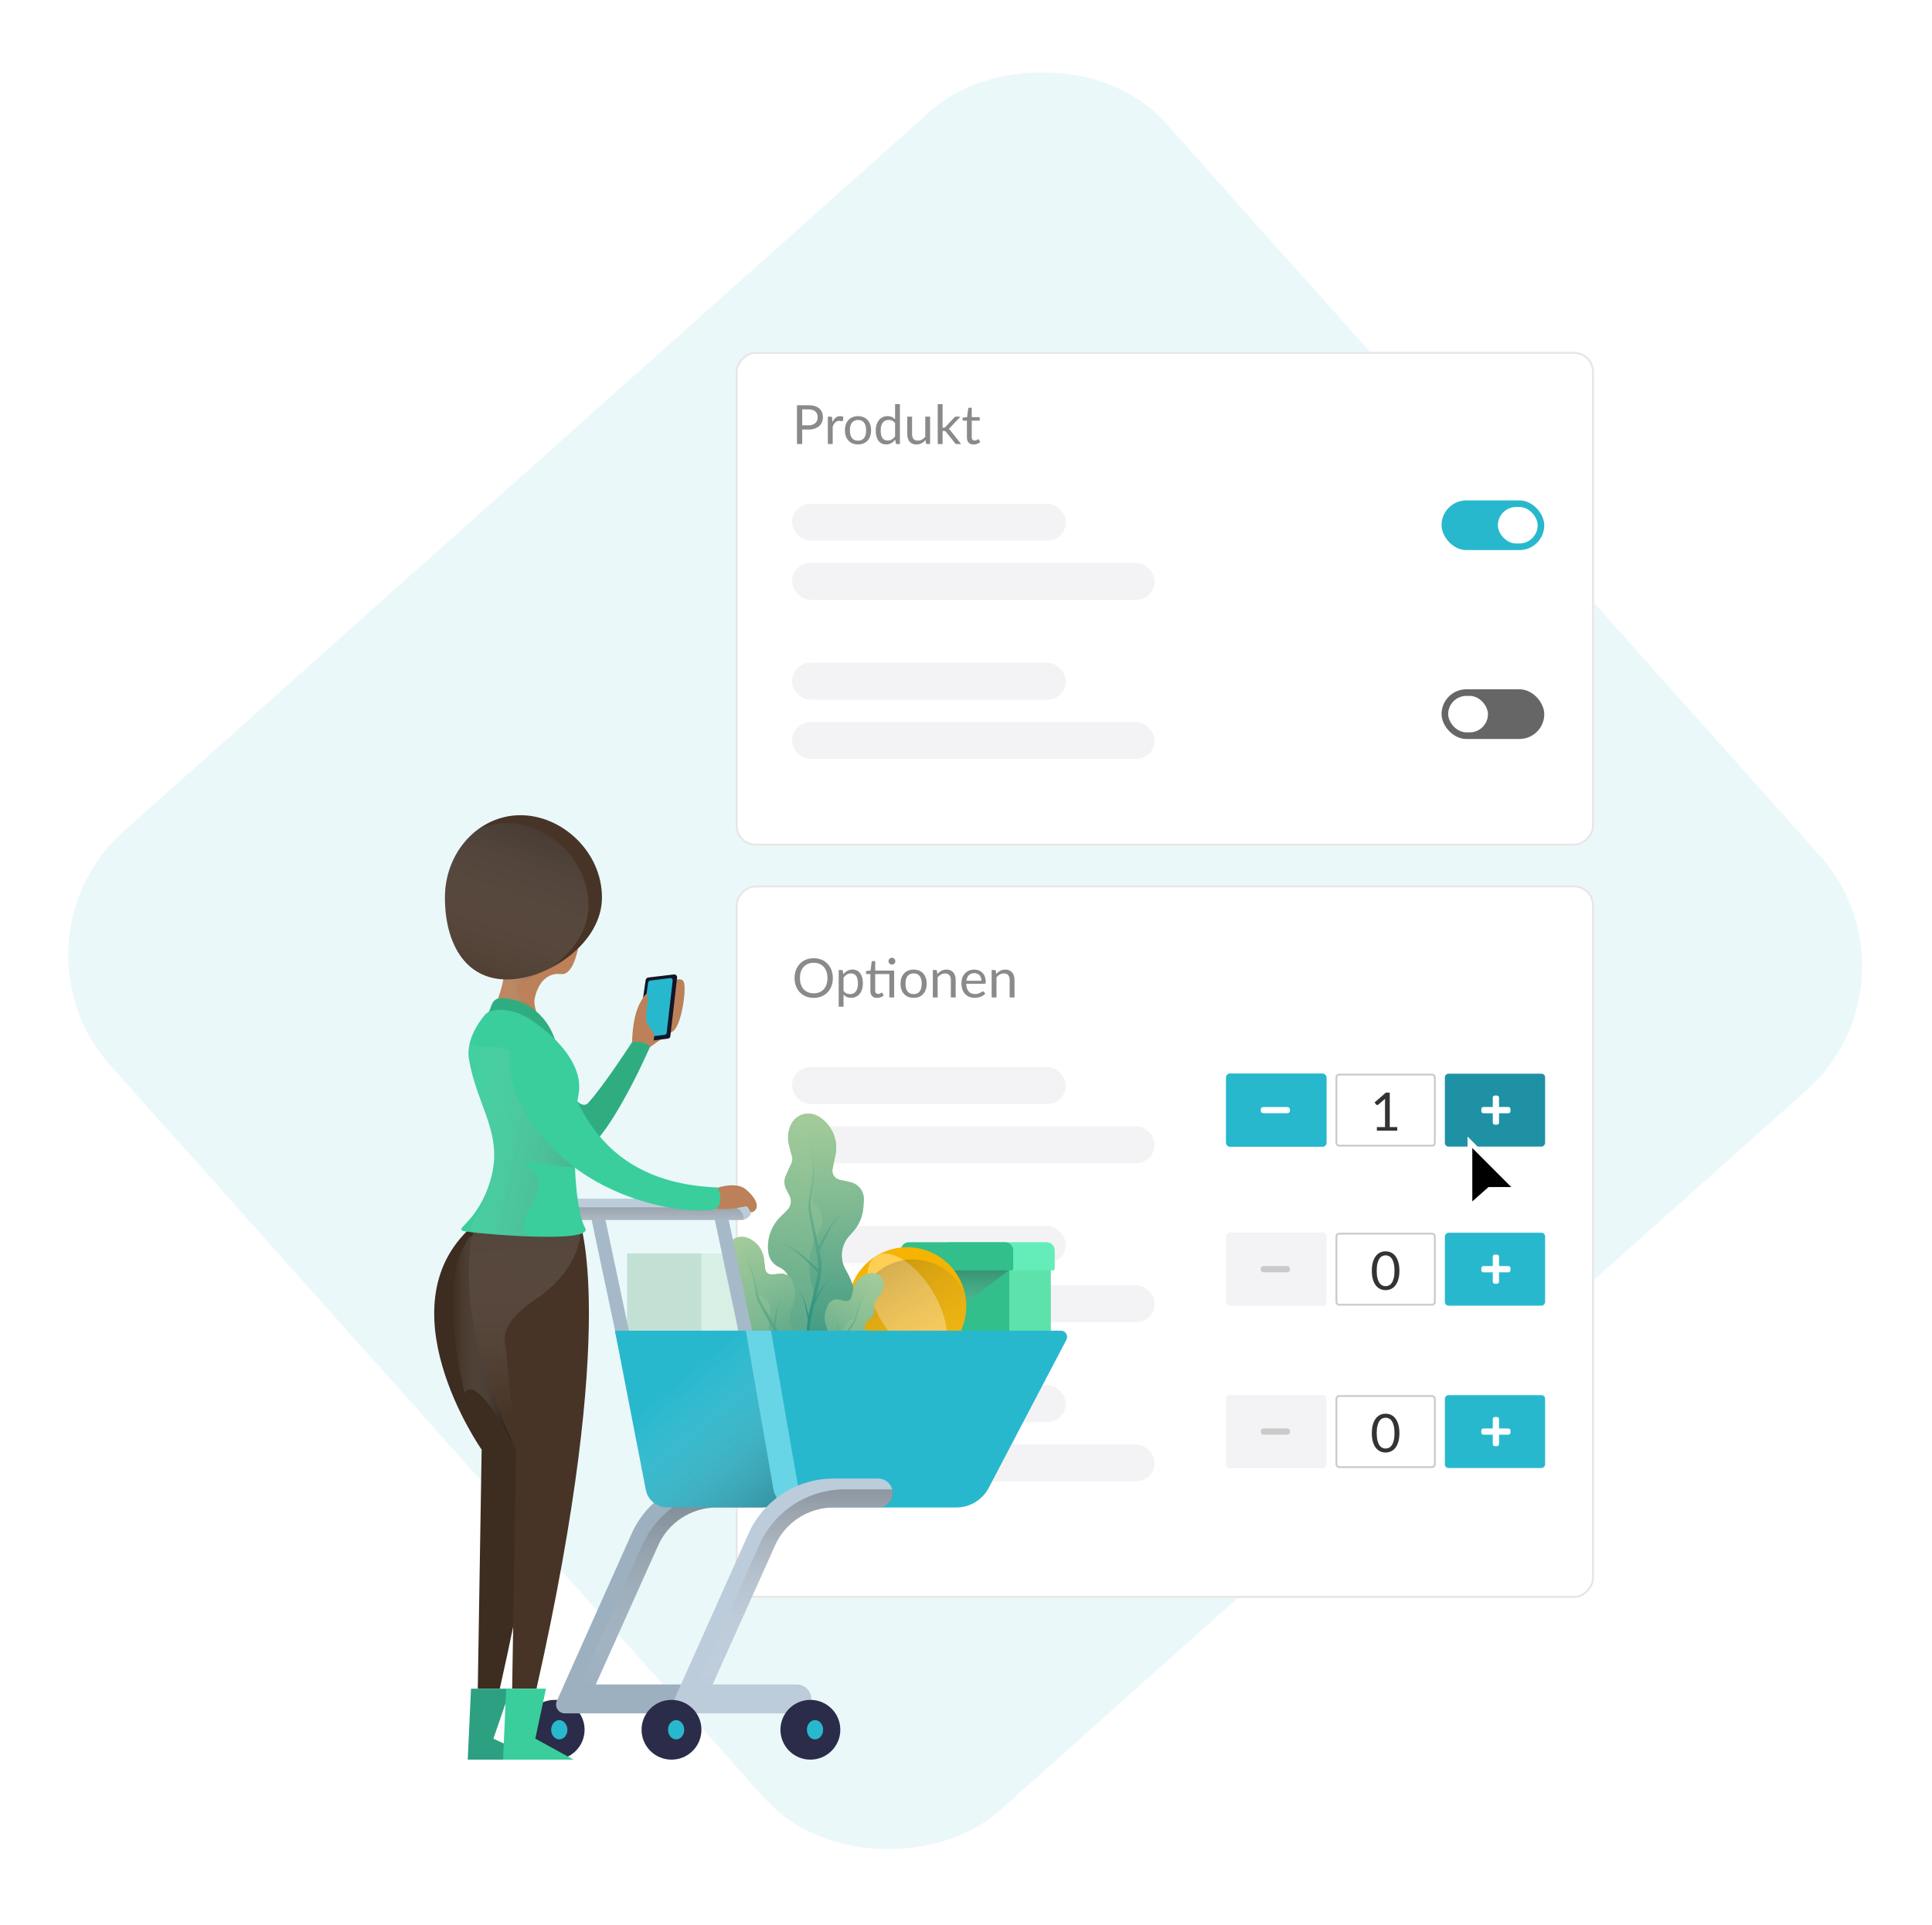 <svg width="583" height="581" viewBox="0 0 583 581" fill="none" xmlns="http://www.w3.org/2000/svg">
<rect opacity="0.1" width="396.456" height="426.94" rx="50" transform="matrix(-0.666 -0.746 -0.746 0.666 582.522 295.613)" fill="#28B8CE"/>
<g filter="url(#filter0_d_1861_8114)">
<rect width="259" height="149" rx="6" transform="matrix(-1 0 0 1 481.001 102)" fill="white"/>
<rect x="-0.297" y="0.297" width="258.407" height="148.407" rx="5.703" transform="matrix(-1 0 0 1 480.408 102)" stroke="#E6E6E6" stroke-width="0.593"/>
</g>
<rect x="435.001" y="208" width="31" height="15" rx="7.5" fill="#666666"/>
<rect x="435.001" y="151" width="31" height="15" rx="7.5" fill="#28B8CE"/>
<rect x="452.001" y="153" width="12" height="11" rx="5.5" fill="white"/>
<rect x="437.001" y="210" width="12" height="11" rx="5.5" fill="white"/>
<rect x="239.001" y="152" width="82.631" height="11.166" rx="5.583" fill="#F3F3F5"/>
<rect x="239.001" y="200" width="82.631" height="11.166" rx="5.583" fill="#F3F3F5"/>
<rect x="239.001" y="169.867" width="109.43" height="11.166" rx="5.583" fill="#F3F3F5"/>
<rect x="239.001" y="217.867" width="109.43" height="11.166" rx="5.583" fill="#F3F3F5"/>
<path d="M243.954 128.36C244.407 128.36 244.804 128.3 245.148 128.18C245.497 128.06 245.788 127.894 246.022 127.682C246.262 127.464 246.442 127.205 246.562 126.905C246.682 126.605 246.742 126.276 246.742 125.916C246.742 125.169 246.51 124.586 246.047 124.167C245.589 123.747 244.892 123.537 243.954 123.537H242.074V128.36H243.954ZM243.954 122.287C244.695 122.287 245.338 122.374 245.883 122.548C246.434 122.717 246.889 122.96 247.248 123.276C247.608 123.592 247.875 123.973 248.049 124.42C248.229 124.867 248.319 125.366 248.319 125.916C248.319 126.461 248.224 126.96 248.033 127.412C247.842 127.864 247.562 128.254 247.191 128.581C246.826 128.908 246.371 129.164 245.826 129.349C245.287 129.529 244.663 129.619 243.954 129.619H242.074V134H240.497V122.287H243.954ZM251.194 127.379C251.455 126.812 251.777 126.371 252.158 126.055C252.539 125.733 253.005 125.573 253.556 125.573C253.73 125.573 253.896 125.592 254.054 125.63C254.218 125.668 254.362 125.728 254.488 125.81L254.381 126.897C254.349 127.033 254.267 127.101 254.136 127.101C254.06 127.101 253.948 127.085 253.801 127.052C253.654 127.019 253.488 127.003 253.302 127.003C253.041 127.003 252.807 127.041 252.599 127.118C252.398 127.194 252.215 127.308 252.052 127.461C251.894 127.608 251.749 127.793 251.619 128.017C251.493 128.235 251.379 128.485 251.275 128.769V134H249.812V125.72H250.646C250.804 125.72 250.913 125.75 250.973 125.81C251.033 125.87 251.074 125.973 251.095 126.12L251.194 127.379ZM258.922 125.589C259.527 125.589 260.072 125.69 260.557 125.891C261.042 126.093 261.456 126.379 261.799 126.75C262.142 127.12 262.404 127.57 262.584 128.098C262.769 128.622 262.862 129.207 262.862 129.856C262.862 130.51 262.769 131.098 262.584 131.621C262.404 132.145 262.142 132.591 261.799 132.962C261.456 133.332 261.042 133.619 260.557 133.82C260.072 134.016 259.527 134.114 258.922 134.114C258.312 134.114 257.761 134.016 257.271 133.82C256.786 133.619 256.372 133.332 256.028 132.962C255.685 132.591 255.421 132.145 255.236 131.621C255.056 131.098 254.966 130.51 254.966 129.856C254.966 129.207 255.056 128.622 255.236 128.098C255.421 127.57 255.685 127.12 256.028 126.75C256.372 126.379 256.786 126.093 257.271 125.891C257.761 125.69 258.312 125.589 258.922 125.589ZM258.922 132.978C259.739 132.978 260.35 132.706 260.753 132.161C261.156 131.61 261.358 130.845 261.358 129.864C261.358 128.878 261.156 128.109 260.753 127.559C260.35 127.009 259.739 126.733 258.922 126.733C258.508 126.733 258.145 126.804 257.835 126.946C257.53 127.088 257.274 127.292 257.066 127.559C256.865 127.826 256.712 128.156 256.609 128.548C256.511 128.935 256.462 129.374 256.462 129.864C256.462 130.845 256.663 131.61 257.066 132.161C257.475 132.706 258.094 132.978 258.922 132.978ZM270.102 127.69C269.829 127.325 269.535 127.071 269.219 126.93C268.903 126.782 268.549 126.709 268.157 126.709C267.388 126.709 266.797 126.984 266.383 127.534C265.969 128.085 265.762 128.87 265.762 129.889C265.762 130.428 265.808 130.891 265.901 131.278C265.993 131.66 266.129 131.976 266.309 132.226C266.489 132.471 266.71 132.651 266.971 132.766C267.233 132.88 267.53 132.937 267.862 132.937C268.342 132.937 268.759 132.828 269.113 132.61C269.473 132.392 269.802 132.085 270.102 131.687V127.69ZM271.557 121.96V134H270.69C270.483 134 270.353 133.899 270.298 133.698L270.167 132.692C269.813 133.117 269.41 133.461 268.958 133.722C268.505 133.984 267.982 134.114 267.388 134.114C266.914 134.114 266.484 134.025 266.097 133.845C265.71 133.659 265.38 133.39 265.108 133.035C264.835 132.681 264.625 132.24 264.478 131.711C264.331 131.183 264.258 130.575 264.258 129.889C264.258 129.278 264.339 128.711 264.503 128.188C264.666 127.66 264.901 127.202 265.206 126.815C265.511 126.428 265.884 126.126 266.326 125.908C266.772 125.684 267.274 125.573 267.83 125.573C268.336 125.573 268.77 125.66 269.129 125.834C269.494 126.003 269.819 126.24 270.102 126.545V121.96H271.557ZM280.664 125.72V134H279.797C279.59 134 279.46 133.899 279.405 133.698L279.291 132.807C278.931 133.204 278.528 133.526 278.081 133.771C277.634 134.011 277.122 134.131 276.544 134.131C276.092 134.131 275.691 134.057 275.343 133.91C274.999 133.758 274.71 133.545 274.476 133.273C274.242 133 274.065 132.67 273.945 132.283C273.83 131.897 273.773 131.469 273.773 131V125.72H275.228V131C275.228 131.627 275.37 132.112 275.653 132.455C275.942 132.798 276.381 132.97 276.969 132.97C277.4 132.97 277.8 132.869 278.171 132.668C278.547 132.461 278.893 132.177 279.209 131.818V125.72H280.664ZM284.434 121.96V129.047H284.81C284.919 129.047 285.009 129.033 285.08 129.006C285.156 128.973 285.235 128.91 285.317 128.818L287.932 126.014C288.009 125.921 288.088 125.851 288.169 125.802C288.257 125.747 288.371 125.72 288.513 125.72H289.829L286.78 128.965C286.633 129.15 286.475 129.295 286.306 129.398C286.404 129.463 286.491 129.54 286.567 129.627C286.649 129.709 286.725 129.804 286.796 129.913L290.033 134H288.733C288.608 134 288.499 133.981 288.406 133.943C288.319 133.899 288.243 133.823 288.178 133.714L285.456 130.322C285.374 130.207 285.292 130.134 285.21 130.101C285.134 130.063 285.014 130.044 284.851 130.044H284.434V134H282.971V121.96H284.434ZM293.814 134.131C293.161 134.131 292.657 133.948 292.302 133.583C291.954 133.218 291.779 132.692 291.779 132.006V126.938H290.782C290.695 126.938 290.621 126.913 290.561 126.864C290.501 126.81 290.471 126.728 290.471 126.619V126.039L291.828 125.867L292.163 123.309C292.18 123.227 292.215 123.161 292.27 123.112C292.33 123.058 292.406 123.031 292.498 123.031H293.234V125.883H295.629V126.938H293.234V131.907C293.234 132.256 293.319 132.515 293.488 132.684C293.656 132.853 293.874 132.937 294.141 132.937C294.294 132.937 294.425 132.918 294.534 132.88C294.648 132.837 294.746 132.79 294.828 132.741C294.91 132.692 294.978 132.649 295.032 132.61C295.092 132.567 295.144 132.545 295.188 132.545C295.264 132.545 295.332 132.591 295.392 132.684L295.817 133.379C295.566 133.613 295.264 133.798 294.91 133.935C294.556 134.065 294.19 134.131 293.814 134.131Z" fill="#8A8A8A"/>
<g filter="url(#filter1_d_1861_8114)">
<rect width="259" height="215" rx="6" transform="matrix(-1 0 0 1 481.001 263)" fill="white"/>
<rect x="-0.297" y="0.297" width="258.407" height="214.407" rx="5.703" transform="matrix(-1 0 0 1 480.408 263)" stroke="#E6E6E6" stroke-width="0.593"/>
</g>
<path d="M251.319 295.147C251.319 296.025 251.18 296.831 250.902 297.567C250.624 298.297 250.232 298.927 249.725 299.455C249.218 299.984 248.608 300.395 247.894 300.689C247.186 300.978 246.401 301.123 245.54 301.123C244.679 301.123 243.894 300.978 243.186 300.689C242.478 300.395 241.87 299.984 241.363 299.455C240.856 298.927 240.464 298.297 240.186 297.567C239.908 296.831 239.769 296.025 239.769 295.147C239.769 294.27 239.908 293.466 240.186 292.736C240.464 292.001 240.856 291.368 241.363 290.84C241.87 290.306 242.478 289.892 243.186 289.597C243.894 289.303 244.679 289.156 245.54 289.156C246.401 289.156 247.186 289.303 247.894 289.597C248.608 289.892 249.218 290.306 249.725 290.84C250.232 291.368 250.624 292.001 250.902 292.736C251.18 293.466 251.319 294.27 251.319 295.147ZM249.692 295.147C249.692 294.428 249.594 293.782 249.398 293.21C249.202 292.638 248.924 292.156 248.564 291.763C248.205 291.366 247.769 291.061 247.257 290.848C246.744 290.635 246.172 290.529 245.54 290.529C244.913 290.529 244.344 290.635 243.832 290.848C243.32 291.061 242.881 291.366 242.516 291.763C242.156 292.156 241.878 292.638 241.682 293.21C241.486 293.782 241.388 294.428 241.388 295.147C241.388 295.867 241.486 296.513 241.682 297.085C241.878 297.651 242.156 298.134 242.516 298.531C242.881 298.924 243.32 299.226 243.832 299.439C244.344 299.646 244.913 299.749 245.54 299.749C246.172 299.749 246.744 299.646 247.257 299.439C247.769 299.226 248.205 298.924 248.564 298.531C248.924 298.134 249.202 297.651 249.398 297.085C249.594 296.513 249.692 295.867 249.692 295.147ZM254.548 299.006C254.815 299.365 255.107 299.619 255.423 299.766C255.739 299.913 256.093 299.986 256.485 299.986C257.259 299.986 257.853 299.711 258.267 299.161C258.681 298.61 258.888 297.826 258.888 296.807C258.888 296.267 258.839 295.804 258.741 295.417C258.649 295.03 258.512 294.714 258.333 294.469C258.153 294.218 257.932 294.036 257.67 293.921C257.409 293.807 257.112 293.75 256.779 293.75C256.305 293.75 255.889 293.859 255.529 294.077C255.175 294.295 254.848 294.603 254.548 295V299.006ZM254.474 294.003C254.823 293.573 255.226 293.227 255.684 292.965C256.142 292.703 256.665 292.573 257.254 292.573C257.733 292.573 258.166 292.665 258.553 292.851C258.94 293.03 259.27 293.3 259.542 293.66C259.815 294.014 260.025 294.455 260.172 294.984C260.319 295.513 260.392 296.12 260.392 296.807C260.392 297.417 260.311 297.987 260.147 298.515C259.984 299.038 259.747 299.493 259.436 299.88C259.131 300.262 258.755 300.564 258.308 300.787C257.867 301.005 257.368 301.114 256.812 301.114C256.305 301.114 255.869 301.03 255.504 300.861C255.145 300.687 254.826 300.447 254.548 300.142V303.804H253.085V292.72H253.959C254.167 292.72 254.295 292.821 254.344 293.022L254.474 294.003ZM269.82 301H268.365V293.938H264.099V298.907C264.099 299.256 264.183 299.515 264.352 299.684C264.521 299.853 264.739 299.937 265.006 299.937C265.158 299.937 265.289 299.918 265.398 299.88C265.513 299.837 265.611 299.79 265.693 299.741C265.774 299.692 265.842 299.649 265.897 299.61C265.957 299.567 266.009 299.545 266.052 299.545C266.128 299.545 266.197 299.591 266.257 299.684L266.682 300.379C266.431 300.613 266.128 300.798 265.774 300.935C265.42 301.065 265.055 301.131 264.679 301.131C264.025 301.131 263.521 300.948 263.167 300.583C262.818 300.218 262.644 299.692 262.644 299.006V293.938H261.646C261.559 293.938 261.486 293.913 261.426 293.864C261.366 293.81 261.336 293.728 261.336 293.619V293.039L262.693 292.859L263.028 290.309C263.044 290.227 263.08 290.161 263.134 290.112C263.194 290.058 263.27 290.031 263.363 290.031H264.099V292.883H269.82V301ZM270.18 290.063C270.18 290.205 270.15 290.338 270.09 290.464C270.036 290.584 269.959 290.69 269.861 290.783C269.769 290.875 269.66 290.949 269.534 291.003C269.409 291.058 269.275 291.085 269.134 291.085C268.992 291.085 268.859 291.058 268.733 291.003C268.613 290.949 268.507 290.875 268.414 290.783C268.322 290.69 268.248 290.584 268.194 290.464C268.139 290.338 268.112 290.205 268.112 290.063C268.112 289.922 268.139 289.788 268.194 289.663C268.248 289.532 268.322 289.42 268.414 289.328C268.507 289.23 268.613 289.153 268.733 289.099C268.859 289.044 268.992 289.017 269.134 289.017C269.275 289.017 269.409 289.044 269.534 289.099C269.66 289.153 269.769 289.23 269.861 289.328C269.959 289.42 270.036 289.532 270.09 289.663C270.15 289.788 270.18 289.922 270.18 290.063ZM275.701 292.589C276.306 292.589 276.851 292.69 277.336 292.891C277.821 293.093 278.235 293.379 278.578 293.75C278.921 294.12 279.183 294.57 279.363 295.098C279.548 295.622 279.641 296.207 279.641 296.856C279.641 297.51 279.548 298.098 279.363 298.621C279.183 299.145 278.921 299.591 278.578 299.962C278.235 300.332 277.821 300.619 277.336 300.82C276.851 301.016 276.306 301.114 275.701 301.114C275.091 301.114 274.54 301.016 274.05 300.82C273.565 300.619 273.151 300.332 272.807 299.962C272.464 299.591 272.2 299.145 272.014 298.621C271.835 298.098 271.745 297.51 271.745 296.856C271.745 296.207 271.835 295.622 272.014 295.098C272.2 294.57 272.464 294.12 272.807 293.75C273.151 293.379 273.565 293.093 274.05 292.891C274.54 292.69 275.091 292.589 275.701 292.589ZM275.701 299.978C276.518 299.978 277.129 299.706 277.532 299.161C277.935 298.61 278.137 297.845 278.137 296.864C278.137 295.878 277.935 295.109 277.532 294.559C277.129 294.009 276.518 293.733 275.701 293.733C275.287 293.733 274.924 293.804 274.614 293.946C274.309 294.088 274.052 294.292 273.845 294.559C273.644 294.826 273.491 295.156 273.388 295.548C273.29 295.935 273.24 296.374 273.24 296.864C273.24 297.845 273.442 298.61 273.845 299.161C274.254 299.706 274.873 299.978 275.701 299.978ZM282.859 293.921C283.039 293.72 283.23 293.537 283.431 293.374C283.633 293.21 283.846 293.071 284.069 292.957C284.298 292.837 284.538 292.747 284.788 292.687C285.044 292.622 285.32 292.589 285.614 292.589C286.066 292.589 286.464 292.665 286.807 292.818C287.156 292.965 287.445 293.178 287.674 293.455C287.908 293.728 288.085 294.058 288.205 294.445C288.325 294.831 288.385 295.259 288.385 295.728V301H286.922V295.728C286.922 295.101 286.777 294.616 286.488 294.273C286.205 293.924 285.772 293.75 285.189 293.75C284.758 293.75 284.355 293.853 283.979 294.06C283.609 294.267 283.265 294.548 282.949 294.902V301H281.486V292.72H282.361C282.568 292.72 282.696 292.821 282.745 293.022L282.859 293.921ZM296.144 295.957C296.144 295.619 296.095 295.311 295.997 295.033C295.904 294.75 295.765 294.507 295.58 294.306C295.4 294.098 295.179 293.94 294.918 293.831C294.656 293.717 294.359 293.66 294.027 293.66C293.329 293.66 292.776 293.864 292.367 294.273C291.964 294.676 291.714 295.237 291.615 295.957H296.144ZM297.321 299.839C297.141 300.057 296.926 300.248 296.675 300.411C296.424 300.57 296.155 300.7 295.866 300.804C295.583 300.907 295.288 300.984 294.983 301.033C294.678 301.087 294.375 301.114 294.076 301.114C293.504 301.114 292.975 301.019 292.49 300.828C292.011 300.632 291.594 300.349 291.239 299.978C290.891 299.602 290.618 299.139 290.422 298.589C290.226 298.038 290.128 297.406 290.128 296.692C290.128 296.115 290.215 295.575 290.389 295.074C290.569 294.573 290.825 294.139 291.158 293.774C291.49 293.404 291.896 293.115 292.376 292.908C292.855 292.695 293.395 292.589 293.994 292.589C294.49 292.589 294.948 292.674 295.367 292.842C295.792 293.006 296.157 293.246 296.463 293.562C296.773 293.872 297.016 294.259 297.19 294.722C297.364 295.18 297.452 295.703 297.452 296.292C297.452 296.521 297.427 296.673 297.378 296.75C297.329 296.826 297.236 296.864 297.1 296.864H291.566C291.583 297.387 291.654 297.842 291.779 298.229C291.91 298.616 292.09 298.94 292.318 299.202C292.547 299.458 292.82 299.651 293.136 299.782C293.452 299.907 293.806 299.97 294.198 299.97C294.563 299.97 294.877 299.929 295.138 299.847C295.405 299.76 295.634 299.668 295.825 299.57C296.016 299.471 296.174 299.382 296.299 299.3C296.43 299.213 296.542 299.169 296.634 299.169C296.754 299.169 296.847 299.215 296.912 299.308L297.321 299.839ZM300.612 293.921C300.792 293.72 300.983 293.537 301.184 293.374C301.386 293.21 301.598 293.071 301.822 292.957C302.051 292.837 302.29 292.747 302.541 292.687C302.797 292.622 303.072 292.589 303.367 292.589C303.819 292.589 304.217 292.665 304.56 292.818C304.909 292.965 305.198 293.178 305.426 293.455C305.661 293.728 305.838 294.058 305.958 294.445C306.078 294.831 306.138 295.259 306.138 295.728V301H304.674V295.728C304.674 295.101 304.53 294.616 304.241 294.273C303.958 293.924 303.525 293.75 302.942 293.75C302.511 293.75 302.108 293.853 301.732 294.06C301.361 294.267 301.018 294.548 300.702 294.902V301H299.239V292.72H300.113C300.32 292.72 300.449 292.821 300.498 293.022L300.612 293.921Z" fill="#8A8A8A"/>
<rect x="403.001" y="324" width="30.25" height="22" rx="1.1" fill="white"/>
<rect x="403.276" y="324.275" width="29.7" height="21.45" rx="0.825" stroke="#CACACA" stroke-width="0.55"/>
<path d="M421.629 340.112V341.2H415.485V340.112H417.941V332.296C417.941 332.062 417.949 331.824 417.965 331.584L415.925 333.336C415.856 333.395 415.787 333.432 415.717 333.448C415.648 333.459 415.584 333.459 415.525 333.448C415.467 333.438 415.411 333.416 415.357 333.384C415.309 333.352 415.272 333.318 415.245 333.28L414.797 332.664L418.213 329.712H419.373V340.112H421.629Z" fill="#333333"/>
<rect x="370.001" y="324" width="30.25" height="22" rx="1.1" fill="#28B8CE"/>
<rect x="370.276" y="324.275" width="29.7" height="21.45" rx="0.825" stroke="#26B7CD" stroke-width="0.55"/>
<path d="M388.426 334.065H381.276C380.821 334.065 380.451 334.38 380.451 334.767V335.234C380.451 335.621 380.821 335.935 381.276 335.935H388.426C388.882 335.935 389.251 335.621 389.251 335.234V334.767C389.251 334.38 388.882 334.065 388.426 334.065Z" fill="white"/>
<rect width="30.25" height="22" rx="1.1" transform="matrix(-1 0 0 1 466.251 324)" fill="#1E92A4"/>
<path d="M455.172 334.057H452.344V331.228C452.344 330.881 452.062 330.6 451.715 330.6H451.087C450.74 330.6 450.458 330.881 450.458 331.228V334.057H447.63C447.282 334.057 447.001 334.338 447.001 334.685V335.314C447.001 335.661 447.282 335.942 447.63 335.942H450.458V338.771C450.458 339.118 450.74 339.4 451.087 339.4H451.715C452.062 339.4 452.344 339.118 452.344 338.771V335.942H455.172C455.519 335.942 455.801 335.661 455.801 335.314V334.685C455.801 334.338 455.519 334.057 455.172 334.057Z" fill="white"/>
<rect x="403.001" y="372" width="30.25" height="22" rx="1.1" fill="white"/>
<rect x="403.276" y="372.275" width="29.7" height="21.45" rx="0.825" stroke="#CACACA" stroke-width="0.55"/>
<path d="M422.285 383.472C422.285 384.475 422.176 385.344 421.957 386.08C421.744 386.811 421.451 387.416 421.077 387.896C420.704 388.376 420.261 388.734 419.749 388.968C419.243 389.203 418.699 389.32 418.117 389.32C417.531 389.32 416.984 389.203 416.477 388.968C415.976 388.734 415.539 388.376 415.165 387.896C414.792 387.416 414.499 386.811 414.285 386.08C414.072 385.344 413.965 384.475 413.965 383.472C413.965 382.47 414.072 381.6 414.285 380.864C414.499 380.128 414.792 379.52 415.165 379.04C415.539 378.555 415.976 378.195 416.477 377.96C416.984 377.726 417.531 377.608 418.117 377.608C418.699 377.608 419.243 377.726 419.749 377.96C420.261 378.195 420.704 378.555 421.077 379.04C421.451 379.52 421.744 380.128 421.957 380.864C422.176 381.6 422.285 382.47 422.285 383.472ZM420.805 383.472C420.805 382.598 420.731 381.864 420.581 381.272C420.437 380.675 420.24 380.195 419.989 379.832C419.744 379.47 419.459 379.211 419.133 379.056C418.808 378.896 418.469 378.816 418.117 378.816C417.765 378.816 417.427 378.896 417.101 379.056C416.776 379.211 416.491 379.47 416.245 379.832C416 380.195 415.803 380.675 415.653 381.272C415.509 381.864 415.437 382.598 415.437 383.472C415.437 384.347 415.509 385.08 415.653 385.672C415.803 386.264 416 386.742 416.245 387.104C416.491 387.467 416.776 387.728 417.101 387.888C417.427 388.043 417.765 388.12 418.117 388.12C418.469 388.12 418.808 388.043 419.133 387.888C419.459 387.728 419.744 387.467 419.989 387.104C420.24 386.742 420.437 386.264 420.581 385.672C420.731 385.08 420.805 384.347 420.805 383.472Z" fill="#333333"/>
<rect x="370.001" y="372" width="30.25" height="22" rx="1.1" fill="#F3F3F5"/>
<rect x="370.276" y="372.275" width="29.7" height="21.45" rx="0.825" stroke="#F3F3F5" stroke-width="0.55"/>
<path d="M388.426 382.065H381.276C380.821 382.065 380.451 382.38 380.451 382.767V383.234C380.451 383.621 380.821 383.935 381.276 383.935H388.426C388.882 383.935 389.251 383.621 389.251 383.234V382.767C389.251 382.38 388.882 382.065 388.426 382.065Z" fill="#CACACA"/>
<rect width="30.25" height="22" rx="1.1" transform="matrix(-1 0 0 1 466.251 372)" fill="#28B8CE"/>
<path d="M455.172 382.057H452.344V379.228C452.344 378.881 452.062 378.6 451.715 378.6H451.087C450.74 378.6 450.458 378.881 450.458 379.228V382.057H447.63C447.282 382.057 447.001 382.338 447.001 382.685V383.314C447.001 383.661 447.282 383.942 447.63 383.942H450.458V386.771C450.458 387.118 450.74 387.4 451.087 387.4H451.715C452.062 387.4 452.344 387.118 452.344 386.771V383.942H455.172C455.519 383.942 455.801 383.661 455.801 383.314V382.685C455.801 382.338 455.519 382.057 455.172 382.057Z" fill="white"/>
<rect x="403.001" y="421" width="30.25" height="22" rx="1.1" fill="white"/>
<rect x="403.276" y="421.275" width="29.7" height="21.45" rx="0.825" stroke="#CACACA" stroke-width="0.55"/>
<path d="M422.285 432.472C422.285 433.475 422.176 434.344 421.957 435.08C421.744 435.811 421.451 436.416 421.077 436.896C420.704 437.376 420.261 437.734 419.749 437.968C419.243 438.203 418.699 438.32 418.117 438.32C417.531 438.32 416.984 438.203 416.477 437.968C415.976 437.734 415.539 437.376 415.165 436.896C414.792 436.416 414.499 435.811 414.285 435.08C414.072 434.344 413.965 433.475 413.965 432.472C413.965 431.47 414.072 430.6 414.285 429.864C414.499 429.128 414.792 428.52 415.165 428.04C415.539 427.555 415.976 427.195 416.477 426.96C416.984 426.726 417.531 426.608 418.117 426.608C418.699 426.608 419.243 426.726 419.749 426.96C420.261 427.195 420.704 427.555 421.077 428.04C421.451 428.52 421.744 429.128 421.957 429.864C422.176 430.6 422.285 431.47 422.285 432.472ZM420.805 432.472C420.805 431.598 420.731 430.864 420.581 430.272C420.437 429.675 420.24 429.195 419.989 428.832C419.744 428.47 419.459 428.211 419.133 428.056C418.808 427.896 418.469 427.816 418.117 427.816C417.765 427.816 417.427 427.896 417.101 428.056C416.776 428.211 416.491 428.47 416.245 428.832C416 429.195 415.803 429.675 415.653 430.272C415.509 430.864 415.437 431.598 415.437 432.472C415.437 433.347 415.509 434.08 415.653 434.672C415.803 435.264 416 435.742 416.245 436.104C416.491 436.467 416.776 436.728 417.101 436.888C417.427 437.043 417.765 437.12 418.117 437.12C418.469 437.12 418.808 437.043 419.133 436.888C419.459 436.728 419.744 436.467 419.989 436.104C420.24 435.742 420.437 435.264 420.581 434.672C420.731 434.08 420.805 433.347 420.805 432.472Z" fill="#333333"/>
<rect x="370.001" y="421" width="30.25" height="22" rx="1.1" fill="#F3F3F5"/>
<rect x="370.276" y="421.275" width="29.7" height="21.45" rx="0.825" stroke="#F3F3F5" stroke-width="0.55"/>
<path d="M388.426 431.065H381.276C380.821 431.065 380.451 431.38 380.451 431.767V432.234C380.451 432.621 380.821 432.935 381.276 432.935H388.426C388.882 432.935 389.251 432.621 389.251 432.234V431.767C389.251 431.38 388.882 431.065 388.426 431.065Z" fill="#CACACA"/>
<rect width="30.25" height="22" rx="1.1" transform="matrix(-1 0 0 1 466.251 421)" fill="#28B8CE"/>
<path d="M455.172 431.057H452.344V428.228C452.344 427.881 452.062 427.6 451.715 427.6H451.087C450.74 427.6 450.458 427.881 450.458 428.228V431.057H447.63C447.282 431.057 447.001 431.338 447.001 431.685V432.314C447.001 432.661 447.282 432.942 447.63 432.942H450.458V435.771C450.458 436.118 450.74 436.4 451.087 436.4H451.715C452.062 436.4 452.344 436.118 452.344 435.771V432.942H455.172C455.519 432.942 455.801 432.661 455.801 432.314V431.685C455.801 431.338 455.519 431.057 455.172 431.057Z" fill="white"/>
<g filter="url(#filter2_d_1861_8114)">
<path d="M442.841 363.149V340.08L459.53 356.813H449.767L442.841 363.149Z" fill="white"/>
<path d="M444.281 343.551V359.664L449.177 355.33H456.032L444.281 343.551Z" fill="black"/>
</g>
<rect x="239.001" y="322" width="82.631" height="11.166" rx="5.583" fill="#F3F3F5"/>
<rect x="239.001" y="370" width="82.631" height="11.166" rx="5.583" fill="#F3F3F5"/>
<rect x="239.001" y="418" width="82.631" height="11.166" rx="5.583" fill="#F3F3F5"/>
<rect x="239.001" y="339.867" width="109.43" height="11.166" rx="5.583" fill="#F3F3F5"/>
<rect x="239.001" y="387.867" width="109.43" height="11.166" rx="5.583" fill="#F3F3F5"/>
<rect x="239.001" y="435.867" width="109.43" height="11.166" rx="5.583" fill="#F3F3F5"/>
<g clip-path="url(#clip0_1861_8114)">
<path d="M224.374 378.231H201.992V412.729H224.374V378.231Z" fill="#D8EFE6"/>
<path d="M211.609 378.231H189.228V412.729H211.609V378.231Z" fill="#C3E0D5"/>
<path d="M316.58 406.622H286.155C285.864 406.622 285.631 406.389 285.631 406.098V380.908C285.631 380.617 285.864 380.385 286.155 380.385H316.58C316.872 380.385 317.105 380.617 317.105 380.908V406.098C317.046 406.389 316.813 406.622 316.58 406.622Z" fill="#5DE2AC"/>
<path d="M317.804 383.352H284.873C284.582 383.352 284.349 383.119 284.349 382.828V377.302C284.349 375.964 285.456 374.858 286.797 374.858H315.823C317.163 374.858 318.271 375.964 318.271 377.302V382.828C318.329 383.119 318.096 383.352 317.804 383.352Z" fill="#64EDB9"/>
<path d="M304.049 406.622H273.624C273.333 406.622 273.1 406.389 273.1 406.098V380.908C273.1 380.617 273.333 380.385 273.624 380.385H304.049C304.34 380.385 304.574 380.617 304.574 380.908V406.098C304.515 406.389 304.282 406.622 304.049 406.622Z" fill="#32BF8C"/>
<path opacity="0.49" d="M273.624 406.622C273.333 406.622 273.1 406.389 273.1 406.098V380.908C273.1 380.617 273.333 380.385 273.624 380.385L304.515 383.294" fill="url(#paint0_linear_1861_8114)"/>
<path d="M305.273 383.352H272.342C272.051 383.352 271.817 383.119 271.817 382.828V377.302C271.817 375.964 272.925 374.858 274.265 374.858H303.291C304.632 374.858 305.739 375.964 305.739 377.302V382.828C305.798 383.119 305.564 383.352 305.273 383.352Z" fill="#32BF8C"/>
<path d="M281.297 410.292C290.219 406.126 294.069 395.53 289.895 386.625C285.722 377.719 275.106 373.877 266.183 378.042C257.261 382.208 253.412 392.804 257.585 401.71C261.759 410.615 272.375 414.457 281.297 410.292Z" fill="#F4B401"/>
<path d="M283.02 409.367C287.223 406.806 286.471 397.927 281.339 389.536C276.207 381.145 268.639 376.419 264.435 378.98C260.232 381.541 260.984 390.42 266.116 398.811C271.248 407.202 278.816 411.928 283.02 409.367Z" fill="#FFCE55"/>
<path opacity="0.27" d="M266.63 382.537C258.645 387.424 256.08 397.837 260.976 405.807C261.501 406.68 262.084 407.494 262.783 408.192C268.495 412.614 276.538 413.312 283.066 409.356C289.536 405.4 292.625 397.895 291.285 390.856C290.935 389.925 290.469 389.053 289.944 388.18C285.048 380.21 274.615 377.65 266.63 382.537Z" fill="url(#paint1_linear_1861_8114)"/>
<path d="M238.829 350.948L237.138 354.671C236.497 356.009 236.555 357.58 237.255 358.918L238.246 360.896C238.945 362.292 238.712 364.037 237.546 365.143L235.506 367.179C232.65 369.971 231.31 373.985 231.834 377.941C232.067 379.919 233.35 381.606 235.157 382.421C237.896 383.642 239.062 386.842 237.838 389.576L236.789 391.845C235.681 394.23 235.098 396.79 234.923 399.35C234.749 403.073 235.623 406.796 237.546 410.054L241.393 416.57L248.329 419.711L255.556 406.68C259.636 399.35 259.461 390.449 255.207 383.235C253.225 379.919 253.691 375.731 256.256 372.88L257.247 371.775C259.228 369.622 260.336 366.888 260.511 363.979L260.627 362.059C260.744 359.5 259.053 357.289 256.547 356.707L253.341 356.009C251.826 355.66 250.894 354.206 251.185 352.693L252.059 348.505C252.992 344.083 251.068 339.546 247.28 337.044L247.163 336.986C244.132 335.008 240.052 336.172 238.595 339.488C237.721 341.407 237.546 343.56 238.071 345.596L238.887 348.679C239.178 349.494 239.12 350.308 238.829 350.948Z" fill="url(#paint2_linear_1861_8114)"/>
<path d="M255.265 383.352C253.283 380.036 253.691 375.789 256.314 372.939L257.305 371.833C259.286 369.681 260.394 366.947 260.569 364.038L260.685 362.118C260.802 359.558 259.112 357.348 256.605 356.766L253.4 356.068C251.884 355.719 250.952 354.264 251.243 352.752L252.117 348.563C253.05 344.142 251.127 339.604 247.338 337.103L247.221 337.045H247.163C245.473 335.939 243.258 337.336 243.549 339.372L245.065 350.018C245.24 351.123 245.24 352.17 245.123 353.275L244.599 359.093C244.424 360.722 245.007 362.351 246.172 363.514C248.329 365.667 248.679 369.041 247.105 371.659C244.132 376.487 243.375 382.363 245.065 387.715C245.589 389.46 245.764 391.322 245.473 393.067L243.724 405.051L244.249 417.908L248.271 419.712L255.498 406.68C259.636 399.467 259.52 390.566 255.265 383.352Z" fill="url(#paint3_linear_1861_8114)"/>
<path d="M245.24 349.726C245.415 351.239 245.706 352.751 245.648 354.322C245.589 355.893 245.298 357.405 245.123 358.918C244.948 360.431 244.599 361.943 244.599 363.456C244.599 364.968 244.948 366.364 245.24 367.877L246.172 372.356L246.988 376.254L248.154 374.102C248.737 373.055 249.32 372.007 249.961 370.96C250.602 369.913 251.36 368.982 252.176 368.051L254.565 365.317L252.35 368.168C251.593 369.099 250.952 370.088 250.369 371.135C249.786 372.182 249.261 373.287 248.737 374.334L247.28 377.301C247.571 378.639 247.862 379.977 247.921 381.374C247.979 382.944 247.862 384.515 247.454 386.086L246.405 390.565L246.114 391.787C246.522 391.031 246.93 390.274 247.396 389.576C247.862 388.82 248.445 388.122 249.028 387.424L250.777 385.446L249.145 387.54C248.62 388.238 248.096 388.994 247.688 389.751C247.28 390.507 246.872 391.321 246.464 392.136L245.706 393.707L245.356 395.103C245.007 396.615 244.657 398.07 244.482 399.582C244.249 401.095 244.191 402.607 244.191 404.12C244.191 405.633 244.307 407.203 244.307 408.716C244.365 411.799 244.482 414.824 244.482 417.908C244.191 414.824 244.016 411.799 243.724 408.716C243.608 407.203 243.491 405.691 243.433 404.12C243.375 402.549 243.433 401.037 243.608 399.466C243.666 399.059 243.724 398.652 243.783 398.244L243.375 396.15C243.2 395.277 243.025 394.405 242.85 393.532C242.617 392.66 242.325 391.845 241.976 391.031L240.927 388.587L242.092 390.972C242.5 391.787 242.85 392.601 243.083 393.474C243.375 394.347 243.549 395.219 243.783 396.034L244.016 396.848C244.132 396.15 244.307 395.51 244.424 394.87L245.473 390.391L246.464 385.911C246.58 385.271 246.697 384.573 246.755 383.933L244.365 381.548C243.491 380.675 242.675 379.803 241.801 379.047C240.927 378.232 239.936 377.534 238.945 376.894L235.914 374.916L239.061 376.72C240.111 377.301 241.101 377.999 242.092 378.756C243.025 379.512 243.899 380.326 244.832 381.141L246.872 383.002C246.872 382.537 246.872 382.013 246.872 381.548C246.813 380.036 246.522 378.581 246.231 377.069L245.356 372.531L244.482 367.993C244.365 367.237 244.191 366.481 244.074 365.724C243.957 364.91 243.899 364.154 243.957 363.339C244.016 361.71 244.365 360.256 244.599 358.743C244.832 357.231 245.181 355.718 245.24 354.206C245.356 352.693 245.181 351.181 245.065 349.668L244.715 345.072L245.24 349.726Z" fill="url(#paint4_linear_1861_8114)"/>
<path d="M263.833 393.242V395.569C263.833 396.442 263.425 397.256 262.784 397.78L261.793 398.594C261.093 399.176 260.802 400.107 261.152 400.98L261.735 402.55C262.551 404.703 262.317 407.088 261.093 409.066C260.511 410.055 259.403 410.637 258.296 410.637C256.606 410.637 255.207 412.033 255.207 413.72V415.174C255.207 416.687 254.915 418.141 254.391 419.538C253.575 421.515 252.234 423.261 250.486 424.482L246.93 426.984H242.559L241.918 418.49C241.568 413.72 243.725 409.124 247.688 406.332C249.495 405.052 250.252 402.783 249.611 400.689L249.32 399.874C248.795 398.304 248.854 396.617 249.495 395.046L249.903 394.057C250.427 392.719 251.884 391.904 253.283 392.253L255.148 392.661C256.023 392.835 256.839 392.312 257.072 391.439L257.596 389.054C258.179 386.552 260.219 384.632 262.784 384.225H262.842C264.882 383.934 266.747 385.505 266.747 387.541C266.747 388.763 266.339 389.926 265.523 390.857L264.357 392.253C263.949 392.37 263.833 392.835 263.833 393.242Z" fill="url(#paint5_linear_1861_8114)"/>
<path d="M247.571 406.273C249.377 404.993 250.193 402.724 249.494 400.63L249.203 399.816C248.678 398.245 248.736 396.558 249.377 394.987L249.785 393.998C250.31 392.66 251.767 391.846 253.166 392.195L255.031 392.602C255.905 392.776 256.721 392.253 256.954 391.38L257.479 388.995C258.062 386.494 260.102 384.574 262.666 384.166H262.725C263.89 383.992 264.706 385.272 264.065 386.261L260.743 391.438C260.393 391.962 260.102 392.544 259.927 393.125L258.82 396.267C258.528 397.14 257.829 397.838 256.954 398.187C255.323 398.827 254.332 400.456 254.565 402.201C254.973 405.4 253.982 408.658 251.825 411.043C251.126 411.8 250.601 412.73 250.31 413.719L248.387 420.41L245.064 426.983H242.558L241.917 418.49C241.451 413.603 243.666 409.007 247.571 406.273Z" fill="url(#paint6_linear_1861_8114)"/>
<path d="M260.743 391.089C260.277 391.845 259.752 392.543 259.402 393.416C259.053 394.23 258.819 395.103 258.586 395.918C258.295 396.732 258.12 397.605 257.77 398.361C257.421 399.117 256.896 399.815 256.371 400.513L254.798 402.666L253.457 404.527L253.341 403.131C253.282 402.433 253.224 401.735 253.166 401.095C253.049 400.397 252.933 399.757 252.699 399.059L252.117 397.081L252.583 399.117C252.758 399.757 252.874 400.455 252.933 401.153C252.991 401.851 252.991 402.55 253.049 403.189L253.107 405.109C252.641 405.749 252.175 406.389 251.825 407.087C251.417 407.902 251.126 408.774 250.951 409.647L250.426 412.207L250.31 412.905C250.252 412.439 250.252 411.916 250.193 411.45C250.135 410.927 250.018 410.461 249.844 409.938L249.436 408.483L249.785 409.938C249.902 410.403 249.96 410.927 250.018 411.45C250.077 411.974 250.077 412.439 250.077 412.963L250.135 413.952L249.96 414.766C249.785 415.639 249.61 416.453 249.377 417.326C249.144 418.14 248.794 418.955 248.445 419.769C248.095 420.526 247.687 421.34 247.279 422.155C246.521 423.725 245.764 425.296 245.006 426.925C245.88 425.412 246.696 423.842 247.57 422.329C247.978 421.573 248.386 420.817 248.794 420.002C249.202 419.188 249.552 418.373 249.844 417.559C249.902 417.326 249.96 417.093 250.018 416.919L250.718 415.93C251.009 415.523 251.301 415.115 251.592 414.708C251.883 414.301 252.233 413.952 252.641 413.603L253.749 412.556L252.583 413.545C252.175 413.894 251.825 414.243 251.475 414.592C251.126 414.999 250.834 415.406 250.485 415.755L250.193 416.104C250.31 415.697 250.368 415.348 250.426 414.941L250.951 412.381L251.475 409.821C251.534 409.472 251.65 409.065 251.767 408.716L253.574 408.018C254.215 407.785 254.856 407.494 255.497 407.32C256.138 407.145 256.838 406.971 257.479 406.854L259.519 406.564L257.479 406.796C256.779 406.854 256.08 406.971 255.439 407.145C254.739 407.32 254.098 407.553 253.457 407.727L251.942 408.192C252.058 407.96 252.175 407.669 252.291 407.436C252.641 406.68 253.166 405.982 253.69 405.284L255.206 403.131L256.721 400.979C256.954 400.63 257.246 400.281 257.479 399.873C257.712 399.466 257.945 399.059 258.12 398.652C258.47 397.779 258.645 396.965 258.878 396.092C259.111 395.219 259.286 394.405 259.577 393.591C259.869 392.776 260.335 392.02 260.743 391.264L262.025 388.937L260.743 391.089Z" fill="url(#paint7_linear_1861_8114)"/>
<path d="M222.217 384.34L221.926 387.191C221.809 388.238 222.159 389.285 222.917 390.041L224.024 391.147C224.84 391.961 225.015 393.125 224.49 394.172L223.558 395.975C222.275 398.477 222.275 401.444 223.499 404.003C224.141 405.283 225.306 406.098 226.705 406.272C228.803 406.505 230.319 408.367 230.086 410.461L229.911 412.206C229.736 414.01 229.852 415.871 230.377 417.616C231.076 420.176 232.534 422.445 234.515 424.19L238.537 427.681L243.841 428.263L245.764 417.966C246.813 412.148 244.773 406.272 240.286 402.375C238.246 400.571 237.604 397.662 238.712 395.219L239.12 394.288C239.936 392.427 240.111 390.332 239.586 388.354L239.236 387.075C238.77 385.329 237.08 384.224 235.331 384.398L233 384.631C231.892 384.748 230.96 383.991 230.843 382.886L230.494 379.919C230.086 376.778 227.813 374.16 224.782 373.345H224.723C222.275 372.705 219.827 374.392 219.536 376.894C219.361 378.348 219.769 379.861 220.585 381.082L221.809 382.944C222.159 383.293 222.275 383.817 222.217 384.34Z" fill="url(#paint8_linear_1861_8114)"/>
<path d="M240.402 402.316C238.362 400.513 237.662 397.604 238.77 395.161L239.178 394.23C239.994 392.368 240.169 390.274 239.644 388.296L239.294 387.016C238.828 385.271 237.138 384.166 235.389 384.34L233.058 384.573C231.951 384.689 231.018 383.933 230.901 382.828L230.552 379.861C230.144 376.719 227.871 374.101 224.84 373.287H224.781H224.723C223.324 372.938 222.159 374.392 222.8 375.672L226.18 382.42C226.53 383.119 226.763 383.817 226.938 384.573L227.871 388.587C228.162 389.692 228.861 390.681 229.911 391.205C231.834 392.194 232.825 394.346 232.358 396.441C231.426 400.338 232.242 404.411 234.573 407.61C235.331 408.657 235.856 409.821 236.03 411.101L237.546 419.536L240.81 428.03L243.899 428.379L245.822 418.082C246.988 412.148 244.89 406.214 240.402 402.316Z" fill="url(#paint9_linear_1861_8114)"/>
<path d="M226.239 382.129C226.705 383.118 227.23 384.049 227.579 385.096C227.929 386.144 228.046 387.249 228.279 388.296C228.512 389.343 228.628 390.449 228.978 391.437C229.27 392.426 229.852 393.299 230.435 394.288L232.067 397.08L233.466 399.524L233.816 397.837C233.991 397.022 234.107 396.15 234.34 395.335C234.573 394.521 234.807 393.706 235.156 392.892L236.147 390.565L235.273 392.95C234.981 393.764 234.748 394.579 234.573 395.393C234.399 396.208 234.34 397.08 234.224 397.895L233.932 400.222C234.399 401.036 234.923 401.909 235.273 402.84C235.681 403.887 235.914 404.992 236.031 406.098L236.322 409.355L236.38 410.228C236.497 409.646 236.613 409.065 236.73 408.483C236.905 407.901 237.08 407.261 237.313 406.679L238.012 404.934L237.371 406.679C237.138 407.261 237.021 407.843 236.847 408.483C236.73 409.065 236.672 409.704 236.555 410.344L236.38 411.566L236.439 412.555C236.555 413.66 236.613 414.708 236.847 415.755C237.021 416.802 237.313 417.849 237.663 418.838C238.012 419.827 238.42 420.874 238.77 421.863C239.469 423.899 240.227 425.935 240.927 427.971C240.052 425.994 239.236 424.016 238.362 421.979C237.954 420.99 237.546 420.001 237.138 418.954C236.73 417.907 236.439 416.86 236.205 415.813C236.147 415.522 236.089 415.231 236.031 414.998L235.273 413.66C234.981 413.137 234.69 412.555 234.34 412.031C233.991 411.508 233.641 411.043 233.233 410.577L232.009 409.181L233.349 410.519C233.816 410.984 234.224 411.45 234.573 411.973C234.923 412.497 235.273 413.02 235.623 413.544L235.914 414.068C235.856 413.602 235.797 413.079 235.739 412.613L235.448 409.414L235.098 406.214C235.04 405.749 234.981 405.283 234.865 404.818L232.767 403.771C232.009 403.422 231.251 403.014 230.493 402.665C229.736 402.316 228.92 402.084 228.104 401.851L225.656 401.211L228.162 401.734C228.978 401.909 229.794 402.142 230.61 402.433C231.426 402.723 232.184 403.073 232.941 403.422L234.69 404.178C234.573 403.829 234.515 403.538 234.34 403.189C233.991 402.2 233.466 401.327 232.883 400.338L231.309 397.488L229.736 394.637C229.444 394.172 229.211 393.706 228.92 393.183C228.687 392.659 228.454 392.136 228.279 391.612C227.929 390.507 227.871 389.46 227.696 388.412C227.521 387.365 227.404 386.26 227.113 385.271C226.88 384.224 226.414 383.235 226.006 382.246L224.84 379.221L226.239 382.129Z" fill="url(#paint10_linear_1861_8114)"/>
<path d="M219.397 365.81L215.405 366.651L223.863 406.608L227.854 405.766L219.397 365.81Z" fill="#A6B9C9"/>
<path d="M182.211 365.8L178.219 366.642L186.676 406.598L190.668 405.757L182.211 365.8Z" fill="#A6B9C9"/>
<path d="M167.37 530.999C172.36 530.999 176.404 526.962 176.404 521.982C176.404 517.002 172.36 512.965 167.37 512.965C162.381 512.965 158.336 517.002 158.336 521.982C158.336 526.962 162.381 530.999 167.37 530.999Z" fill="#2A2C49"/>
<path d="M171.217 521.981C171.217 523.61 170.11 524.89 168.769 524.89C167.429 524.89 166.321 523.61 166.321 521.981C166.321 520.352 167.429 519.072 168.769 519.072C170.11 519.072 171.217 520.41 171.217 521.981Z" fill="#28B8CE"/>
<path d="M205.022 517.038H170.459C168.536 517.038 167.253 515.06 168.011 513.315L190.626 462.761C195.114 452.696 205.197 446.181 216.271 446.181H229.56C231.95 446.181 234.048 448.042 234.106 450.427C234.165 452.871 232.183 454.907 229.735 454.907H216.271C208.636 454.907 201.7 459.386 198.611 466.309L179.785 508.312H205.197C207.645 508.312 209.627 510.348 209.568 512.791C209.51 515.176 207.412 517.038 205.022 517.038Z" fill="#9DB0BF"/>
<path opacity="0.49" d="M219.594 449.439C208.52 449.439 198.495 455.955 193.948 466.019L171.101 517.039H205.197C207.587 517.039 209.569 515.061 209.569 512.676C209.569 512.327 209.51 512.036 209.452 511.687C209.161 511.629 208.869 511.57 208.52 511.57H183.166L184.623 508.313H179.843L198.669 466.31C201.759 459.387 208.694 454.908 216.33 454.908H229.794C232.183 454.908 234.165 452.93 234.165 450.545C234.165 450.196 234.107 449.905 234.048 449.556C233.757 449.498 233.466 449.439 233.116 449.439H219.594Z" fill="url(#paint11_linear_1861_8114)"/>
<path d="M215.922 401.561H320.194C321.534 401.561 322.409 403.015 321.826 404.237L298.337 449.031C296.413 452.638 292.683 454.907 288.603 454.907H232.009" fill="#28B8CE"/>
<path d="M185.556 401.561H232.65L241.917 454.849H201.293C198.145 454.849 195.464 452.638 194.881 449.555L185.556 401.561Z" fill="#28B8CE"/>
<path opacity="0.49" d="M185.556 401.561H229.619L241.917 454.849H201.293C198.145 454.849 195.464 452.638 194.881 449.555L185.556 401.561Z" fill="url(#paint12_linear_1861_8114)"/>
<path d="M232.65 401.561H225.073L233.408 449.497C233.991 452.58 236.672 454.849 239.819 454.849H241.918L232.65 401.561Z" fill="#68D5E6"/>
<path d="M223.674 368.167H169.469C169.177 368.167 168.886 367.935 168.886 367.586V362.292C168.886 361.943 169.177 361.71 169.469 361.71H223.674C225.422 361.71 226.879 363.164 226.879 364.91C226.879 366.713 225.422 368.167 223.674 368.167Z" fill="#BDCCDB"/>
<path opacity="0.49" d="M221.109 364.328H168.886V367.586C168.886 367.877 169.177 368.168 169.469 368.168H223.674C223.907 368.168 224.082 368.168 224.315 368.11C224.373 367.935 224.373 367.76 224.373 367.528C224.315 365.724 222.916 364.328 221.109 364.328Z" fill="url(#paint13_linear_1861_8114)"/>
<path d="M215.047 358.918C215.047 358.918 221.75 356.125 225.072 358.918C228.395 361.71 229.152 364.328 227.579 365.492C226.005 366.655 226.121 363.921 225.072 364.037C224.023 364.154 218.078 365.899 212.541 363.921" fill="#BC8158"/>
<path d="M206.421 296.554C205.722 294.227 202.225 296.554 202.225 296.554L195.23 316.624C195.23 316.624 200.476 312.843 203.041 311.214C205.605 309.643 207.121 298.939 206.421 296.554Z" fill="#BC8158"/>
<path d="M194.822 295.798L192.258 313.483C192.2 314.065 192.666 314.589 193.249 314.472L201.525 313.425C201.933 313.367 202.283 313.076 202.283 312.669L204.323 295.042C204.381 294.46 203.915 293.995 203.332 294.053L195.58 294.984C195.172 295.042 194.881 295.391 194.822 295.798Z" fill="#141528"/>
<path d="M195.581 296.497L193.366 312.262C193.307 312.728 193.657 313.135 194.123 313.077L200.593 312.262C200.884 312.204 201.176 311.971 201.176 311.622L202.983 295.915C203.041 295.45 202.633 295.101 202.225 295.159L196.163 295.915C195.872 295.973 195.639 296.206 195.581 296.497Z" fill="#28B8CE"/>
<path d="M195.114 308.48C194.298 306.269 197.387 295.158 193.307 302.314C190.451 307.317 190.743 315.81 190.743 315.81H196.163C199.136 311.912 195.93 310.691 195.114 308.48Z" fill="#BC8158"/>
<path d="M190.742 314.472C190.742 314.472 182.233 327.619 177.57 332.739C172.907 337.8 164.747 312.319 164.747 312.319L172.266 347.632C180.076 352.984 196.163 315.868 196.163 315.868C194.006 313.832 190.742 314.472 190.742 314.472Z" fill="#2FAD80"/>
<path d="M173.957 274.332C174.015 272.761 176.405 271.19 172.675 268.398C167.662 264.616 154.898 273.343 154.431 279.102C154.256 281.254 155.947 284.221 158.395 286.839C154.664 287.13 150.876 287.886 151.75 289.748C153.382 293.238 150.41 301.034 149.535 303.535C148.603 306.037 148.311 307.026 154.49 307.201C158.686 307.317 161.309 306.968 163.582 309.062C162.824 307.957 160.784 303.885 161.367 301.208C163.232 292.831 169.061 293.937 169.061 293.937C169.702 293.995 170.227 293.937 170.693 293.704C174.19 291.842 175.064 282.883 175.822 277.589C175.938 276.717 176.346 276.6 176.288 275.67C176.23 274.913 173.957 275.03 173.957 274.332Z" fill="#BC8158"/>
<path opacity="0.49" d="M152.042 290.854C152.8 294.635 150.293 301.267 149.477 303.536C149.069 304.641 148.778 305.455 149.128 306.037L161.892 305.688C161.834 305.63 161.834 305.514 161.776 305.455C160.493 304.292 155.306 299.405 155.83 298.067C156.413 296.555 168.245 290.854 168.245 290.854H152.042Z" fill="url(#paint14_linear_1861_8114)"/>
<path d="M174.19 264.034C178.328 269.27 178.794 276.658 174.831 282.068C173.432 284.046 171.392 285.792 168.478 286.722C159.211 289.748 163.232 292.365 158.395 293.994C156.355 294.692 154.781 294.402 152.508 292.773C146.621 288.584 142.25 273.691 147.204 264.267C150.235 258.507 165.447 252.981 174.19 264.034Z" fill="#70462A"/>
<path d="M167.72 314.647C167.72 314.647 165.68 305.048 155.888 301.965C146.679 299.114 149.244 304.525 146.621 306.386C146.621 306.386 156.763 306.328 160.26 309.877C163.815 313.425 167.72 314.647 167.72 314.647Z" fill="#2FAD80"/>
<path d="M164.281 367.527C164.281 367.527 176.113 397.429 150.817 509.591H144.173L145.339 437.454C145.339 437.454 114.331 393.183 143.59 369.098" fill="#3D2C20"/>
<path opacity="0.49" d="M148.253 370.902L150.934 371.484L154.606 435.244C154.606 435.244 143.59 414.126 140.268 420.409C140.268 420.468 140.21 420.468 140.21 420.526C137.296 408.6 134.906 392.543 138.228 380.036C139.394 377.243 140.56 374.975 141.609 373.288L148.253 370.902Z" fill="url(#paint15_linear_1861_8114)"/>
<path d="M147.67 509.592H154.081L148.894 524.659L162.416 531H141.142L142.132 509.592" fill="#2DA082"/>
<path d="M174.598 367.527C174.598 367.527 187.129 397.429 161.892 509.591H154.548L155.713 437.454C155.713 437.454 135.139 396.789 143.59 369.098" fill="#473427"/>
<path opacity="0.49" d="M155.363 442.283L155.655 437.455C155.655 437.455 135.08 396.79 143.531 369.099L162.183 368.168L175.122 372.473C175.122 372.473 174.947 382.944 161.95 391.845C148.894 400.746 152.857 405.284 152.915 408.716C152.974 412.788 156.354 439.549 155.771 442.283C155.771 442.458 155.596 442.458 155.363 442.283Z" fill="url(#paint16_linear_1861_8114)"/>
<path d="M146.621 305.921C146.621 305.921 140.385 312.611 141.492 319.476C143.882 333.961 152.1 342.106 148.02 356.068C143.882 370.03 135.722 370.903 140.793 371.659C145.805 372.415 179.319 375.324 176.58 370.553C172.966 364.212 172.616 340.186 174.54 330.471C176.521 320.756 166.321 311.855 160.551 307.957C154.723 304.001 148.719 304.117 146.621 305.921Z" fill="#39CE9C"/>
<path opacity="0.49" d="M174.073 352.111C174.073 351.879 163.349 334.368 169.527 330.238L163.524 325.118C159.327 320.231 154.081 315.403 147.67 315.868C143.065 316.217 142.541 313.658 141.55 316.043C141.375 317.148 141.375 318.312 141.55 319.475C142.541 325.293 144.406 330.063 146.038 334.601C146.329 335.357 146.563 336.055 146.796 336.753C146.796 336.811 146.854 336.87 146.854 336.928C146.912 337.16 147.029 337.393 147.087 337.626C147.145 337.8 147.204 337.975 147.262 338.149C147.32 338.324 147.379 338.557 147.437 338.731C147.495 338.906 147.553 339.138 147.612 339.313C147.67 339.487 147.728 339.662 147.787 339.895C147.845 340.127 147.903 340.302 147.961 340.535C148.02 340.709 148.078 340.884 148.078 341.058C148.136 341.349 148.253 341.698 148.311 341.989C148.369 342.105 148.369 342.222 148.428 342.396C148.486 342.745 148.544 343.036 148.661 343.385C148.661 343.502 148.719 343.676 148.719 343.792C148.777 344.025 148.836 344.316 148.836 344.549C148.836 344.723 148.894 344.84 148.894 345.014C148.952 345.247 148.952 345.538 149.011 345.77C149.011 345.945 149.069 346.061 149.069 346.236C149.069 346.527 149.127 346.759 149.127 347.05C149.127 347.167 149.127 347.341 149.127 347.457C149.127 347.865 149.127 348.272 149.127 348.679C149.127 348.679 149.127 348.679 149.127 348.737C149.127 349.145 149.127 349.552 149.069 350.017C149.069 350.134 149.069 350.308 149.011 350.424C149.011 350.715 148.952 351.006 148.952 351.297C148.952 351.472 148.894 351.646 148.894 351.821C148.836 352.111 148.836 352.402 148.777 352.693C148.777 352.868 148.719 353.042 148.661 353.217C148.603 353.508 148.544 353.857 148.486 354.148C148.428 354.322 148.428 354.438 148.369 354.613C148.253 355.078 148.136 355.544 147.961 356.067C144.814 366.772 141.142 370.378 141.842 371.775C145.28 372.182 153.091 372.88 160.434 373.113C157.054 371.891 157.928 369.215 158.336 367.528C158.861 365.492 166.846 357.056 159.677 352.519C153.149 348.272 171.45 352.926 174.073 352.111Z" fill="url(#paint17_linear_1861_8114)"/>
<path d="M158.337 509.592H164.748L161.542 524.659L173.083 531H151.809L152.741 509.592" fill="#39CE9C"/>
<path d="M181.65 270.841C181.65 284.57 165.505 295.565 152.916 295.565C140.326 295.565 134.265 284.57 134.265 270.841C134.265 257.111 144.465 246 157.054 246C169.644 246 181.65 257.111 181.65 270.841Z" fill="#473427"/>
<path opacity="0.49" d="M152.974 248.386C149.885 248.386 146.971 249.084 144.29 250.247C138.228 254.727 134.265 262.29 134.265 270.841C134.265 284.571 140.326 295.566 152.916 295.566C157.112 295.566 161.659 294.344 165.913 292.25C172.558 287.712 177.57 280.906 177.57 273.285C177.57 259.497 165.564 248.386 152.974 248.386Z" fill="url(#paint18_linear_1861_8114)"/>
<path d="M156.296 312.32C156.296 312.32 160.667 308.073 166.437 314.647C172.208 321.221 173.665 356.708 216.504 358.337C216.504 358.337 218.544 361.653 216.504 364.445C214.581 367.063 172.674 365.667 156.646 331.925C154.314 327.038 153.148 321.977 154.023 316.683C154.314 314.705 154.547 313.891 156.296 312.32Z" fill="#39CE9C"/>
<path d="M240.46 517.038H201.584L225.889 462.761C230.377 452.696 240.46 446.181 251.534 446.181H264.998C267.388 446.181 269.369 448.159 269.369 450.544C269.369 452.929 267.388 454.907 264.998 454.907H251.534C243.899 454.907 236.963 459.386 233.874 466.309L215.048 508.312H240.46C242.85 508.312 244.831 510.29 244.831 512.675C244.831 515.06 242.908 517.038 240.46 517.038Z" fill="#BDCCDB"/>
<path opacity="0.49" d="M254.856 449.439C243.782 449.439 233.757 455.955 229.211 466.019L206.363 517.039H240.46C242.85 517.039 244.831 515.061 244.831 512.676C244.831 512.327 244.773 512.036 244.715 511.687C244.423 511.629 244.132 511.57 243.782 511.57H218.428L219.885 508.313H215.106L233.932 466.31C237.021 459.387 243.957 454.908 251.592 454.908H265.056C267.446 454.908 269.428 452.93 269.428 450.545C269.428 450.196 269.369 449.905 269.311 449.556C269.02 449.498 268.728 449.439 268.379 449.439H254.856Z" fill="url(#paint19_linear_1861_8114)"/>
<path d="M202.633 530.999C207.622 530.999 211.667 526.962 211.667 521.982C211.667 517.002 207.622 512.965 202.633 512.965C197.643 512.965 193.599 517.002 193.599 521.982C193.599 526.962 197.643 530.999 202.633 530.999Z" fill="#2A2C49"/>
<path d="M206.48 521.981C206.48 523.61 205.373 524.89 204.032 524.89C202.691 524.89 201.584 523.61 201.584 521.981C201.584 520.352 202.691 519.072 204.032 519.072C205.431 519.072 206.48 520.41 206.48 521.981Z" fill="#28B8CE"/>
<path d="M244.54 530.999C249.529 530.999 253.574 526.962 253.574 521.982C253.574 517.002 249.529 512.965 244.54 512.965C239.551 512.965 235.506 517.002 235.506 521.982C235.506 526.962 239.551 530.999 244.54 530.999Z" fill="#2A2C49"/>
<path d="M248.387 521.981C248.387 523.61 247.28 524.89 245.939 524.89C244.599 524.89 243.491 523.61 243.491 521.981C243.491 520.352 244.599 519.072 245.939 519.072C247.338 519.072 248.387 520.41 248.387 521.981Z" fill="#28B8CE"/>
</g>
<defs>
<filter id="filter0_d_1861_8114" x="196.872" y="81.059" width="309.259" height="199.259" filterUnits="userSpaceOnUse" color-interpolation-filters="sRGB">
<feFlood flood-opacity="0" result="BackgroundImageFix"/>
<feColorMatrix in="SourceAlpha" type="matrix" values="0 0 0 0 0 0 0 0 0 0 0 0 0 0 0 0 0 0 127 0" result="hardAlpha"/>
<feOffset dy="4.188"/>
<feGaussianBlur stdDeviation="12.565"/>
<feColorMatrix type="matrix" values="0 0 0 0 0 0 0 0 0 0.311 0 0 0 0 0.358 0 0 0 0.1 0"/>
<feBlend mode="normal" in2="BackgroundImageFix" result="effect1_dropShadow_1861_8114"/>
<feBlend mode="normal" in="SourceGraphic" in2="effect1_dropShadow_1861_8114" result="shape"/>
</filter>
<filter id="filter1_d_1861_8114" x="196.872" y="242.059" width="309.259" height="265.259" filterUnits="userSpaceOnUse" color-interpolation-filters="sRGB">
<feFlood flood-opacity="0" result="BackgroundImageFix"/>
<feColorMatrix in="SourceAlpha" type="matrix" values="0 0 0 0 0 0 0 0 0 0 0 0 0 0 0 0 0 0 127 0" result="hardAlpha"/>
<feOffset dy="4.188"/>
<feGaussianBlur stdDeviation="12.565"/>
<feColorMatrix type="matrix" values="0 0 0 0 0 0 0 0 0 0.311 0 0 0 0 0.358 0 0 0 0.1 0"/>
<feBlend mode="normal" in2="BackgroundImageFix" result="effect1_dropShadow_1861_8114"/>
<feBlend mode="normal" in="SourceGraphic" in2="effect1_dropShadow_1861_8114" result="shape"/>
</filter>
<filter id="filter2_d_1861_8114" x="439.961" y="340.08" width="22.45" height="28.828" filterUnits="userSpaceOnUse" color-interpolation-filters="sRGB">
<feFlood flood-opacity="0" result="BackgroundImageFix"/>
<feColorMatrix in="SourceAlpha" type="matrix" values="0 0 0 0 0 0 0 0 0 0 0 0 0 0 0 0 0 0 127 0" result="hardAlpha"/>
<feOffset dy="2.88"/>
<feGaussianBlur stdDeviation="1.44"/>
<feColorMatrix type="matrix" values="0 0 0 0 0 0 0 0 0 0 0 0 0 0 0 0 0 0 0.25 0"/>
<feBlend mode="normal" in2="BackgroundImageFix" result="effect1_dropShadow_1861_8114"/>
<feBlend mode="normal" in="SourceGraphic" in2="effect1_dropShadow_1861_8114" result="shape"/>
</filter>
<linearGradient id="paint0_linear_1861_8114" x1="288.828" y1="406.086" x2="288.828" y2="362.836" gradientUnits="userSpaceOnUse">
<stop offset="0.017" stop-color="white" stop-opacity="0"/>
<stop offset="0.712"/>
</linearGradient>
<linearGradient id="paint1_linear_1861_8114" x1="292.651" y1="425.098" x2="258.097" y2="368.386" gradientUnits="userSpaceOnUse">
<stop offset="0.017" stop-color="white" stop-opacity="0"/>
<stop offset="0.958"/>
</linearGradient>
<linearGradient id="paint2_linear_1861_8114" x1="253.823" y1="330.414" x2="230.458" y2="480.601" gradientUnits="userSpaceOnUse">
<stop offset="0.001" stop-color="#ABCF9C"/>
<stop offset="0.254" stop-color="#84BC93"/>
<stop offset="0.815" stop-color="#228B7D"/>
<stop offset="1" stop-color="#007A75"/>
</linearGradient>
<linearGradient id="paint3_linear_1861_8114" x1="249.964" y1="331.441" x2="254.902" y2="445.573" gradientUnits="userSpaceOnUse">
<stop offset="0.001" stop-color="#ABCF9C"/>
<stop offset="0.254" stop-color="#84BC93"/>
<stop offset="0.815" stop-color="#228B7D"/>
<stop offset="1" stop-color="#007A75"/>
</linearGradient>
<linearGradient id="paint4_linear_1861_8114" x1="234.384" y1="328.781" x2="256.486" y2="421.06" gradientUnits="userSpaceOnUse">
<stop offset="0.001" stop-color="#ABCF9C"/>
<stop offset="0.254" stop-color="#84BC93"/>
<stop offset="0.815" stop-color="#228B7D"/>
<stop offset="1" stop-color="#007A75"/>
</linearGradient>
<linearGradient id="paint5_linear_1861_8114" x1="260.879" y1="378.979" x2="237.555" y2="462.837" gradientUnits="userSpaceOnUse">
<stop offset="0.001" stop-color="#ABCF9C"/>
<stop offset="0.254" stop-color="#84BC93"/>
<stop offset="0.815" stop-color="#228B7D"/>
<stop offset="1" stop-color="#007A75"/>
</linearGradient>
<linearGradient id="paint6_linear_1861_8114" x1="262.646" y1="380.426" x2="233.071" y2="438.8" gradientUnits="userSpaceOnUse">
<stop offset="0.001" stop-color="#ABCF9C"/>
<stop offset="0.254" stop-color="#84BC93"/>
<stop offset="0.815" stop-color="#228B7D"/>
<stop offset="1" stop-color="#007A75"/>
</linearGradient>
<linearGradient id="paint7_linear_1861_8114" x1="271.399" y1="382.721" x2="238.023" y2="425.639" gradientUnits="userSpaceOnUse">
<stop offset="0.001" stop-color="#ABCF9C"/>
<stop offset="0.254" stop-color="#84BC93"/>
<stop offset="0.815" stop-color="#228B7D"/>
<stop offset="1" stop-color="#007A75"/>
</linearGradient>
<linearGradient id="paint8_linear_1861_8114" x1="227.667" y1="367.281" x2="245.448" y2="472.852" gradientUnits="userSpaceOnUse">
<stop offset="0.001" stop-color="#ABCF9C"/>
<stop offset="0.254" stop-color="#84BC93"/>
<stop offset="0.815" stop-color="#228B7D"/>
<stop offset="1" stop-color="#007A75"/>
</linearGradient>
<linearGradient id="paint9_linear_1861_8114" x1="225.317" y1="368.825" x2="254.007" y2="444.021" gradientUnits="userSpaceOnUse">
<stop offset="0.001" stop-color="#ABCF9C"/>
<stop offset="0.254" stop-color="#84BC93"/>
<stop offset="0.815" stop-color="#228B7D"/>
<stop offset="1" stop-color="#007A75"/>
</linearGradient>
<linearGradient id="paint10_linear_1861_8114" x1="214.313" y1="370.512" x2="249.629" y2="427.288" gradientUnits="userSpaceOnUse">
<stop offset="0.001" stop-color="#ABCF9C"/>
<stop offset="0.254" stop-color="#84BC93"/>
<stop offset="0.815" stop-color="#228B7D"/>
<stop offset="1" stop-color="#007A75"/>
</linearGradient>
<linearGradient id="paint11_linear_1861_8114" x1="202.631" y1="508.807" x2="202.631" y2="431.134" gradientUnits="userSpaceOnUse">
<stop stop-color="white" stop-opacity="0"/>
<stop offset="0.195" stop-color="#D4D3D4" stop-opacity="0.195"/>
<stop offset="1"/>
</linearGradient>
<linearGradient id="paint12_linear_1861_8114" x1="204.828" y1="417.128" x2="247.28" y2="468.982" gradientUnits="userSpaceOnUse">
<stop stop-color="white" stop-opacity="0"/>
<stop offset="0.195" stop-color="#D4D3D4" stop-opacity="0.195"/>
<stop offset="1"/>
</linearGradient>
<linearGradient id="paint13_linear_1861_8114" x1="196.607" y1="381.499" x2="196.607" y2="356.014" gradientUnits="userSpaceOnUse">
<stop stop-color="white" stop-opacity="0"/>
<stop offset="1"/>
</linearGradient>
<linearGradient id="paint14_linear_1861_8114" x1="148.987" y1="298.456" x2="168.341" y2="298.456" gradientUnits="userSpaceOnUse">
<stop stop-color="white" stop-opacity="0"/>
<stop offset="1"/>
</linearGradient>
<linearGradient id="paint15_linear_1861_8114" x1="136.629" y1="403.064" x2="154.612" y2="403.064" gradientUnits="userSpaceOnUse">
<stop stop-color="white" stop-opacity="0"/>
<stop offset="1"/>
</linearGradient>
<linearGradient id="paint16_linear_1861_8114" x1="160.816" y1="427.232" x2="155.088" y2="316.277" gradientUnits="userSpaceOnUse">
<stop stop-color="white" stop-opacity="0"/>
<stop offset="1"/>
</linearGradient>
<linearGradient id="paint17_linear_1861_8114" x1="126.948" y1="339.962" x2="212.069" y2="357.339" gradientUnits="userSpaceOnUse">
<stop stop-color="white" stop-opacity="0"/>
<stop offset="1"/>
</linearGradient>
<linearGradient id="paint18_linear_1861_8114" x1="144.509" y1="304.402" x2="177.369" y2="208.449" gradientUnits="userSpaceOnUse">
<stop stop-color="white" stop-opacity="0"/>
<stop offset="0.796"/>
</linearGradient>
<linearGradient id="paint19_linear_1861_8114" x1="237.904" y1="508.807" x2="237.904" y2="431.134" gradientUnits="userSpaceOnUse">
<stop stop-color="white" stop-opacity="0"/>
<stop offset="0.195" stop-color="#D4D3D4" stop-opacity="0.195"/>
<stop offset="1"/>
</linearGradient>
<clipPath id="clip0_1861_8114">
<rect width="191" height="285" fill="white" transform="translate(131.001 246)"/>
</clipPath>
</defs>
</svg>
